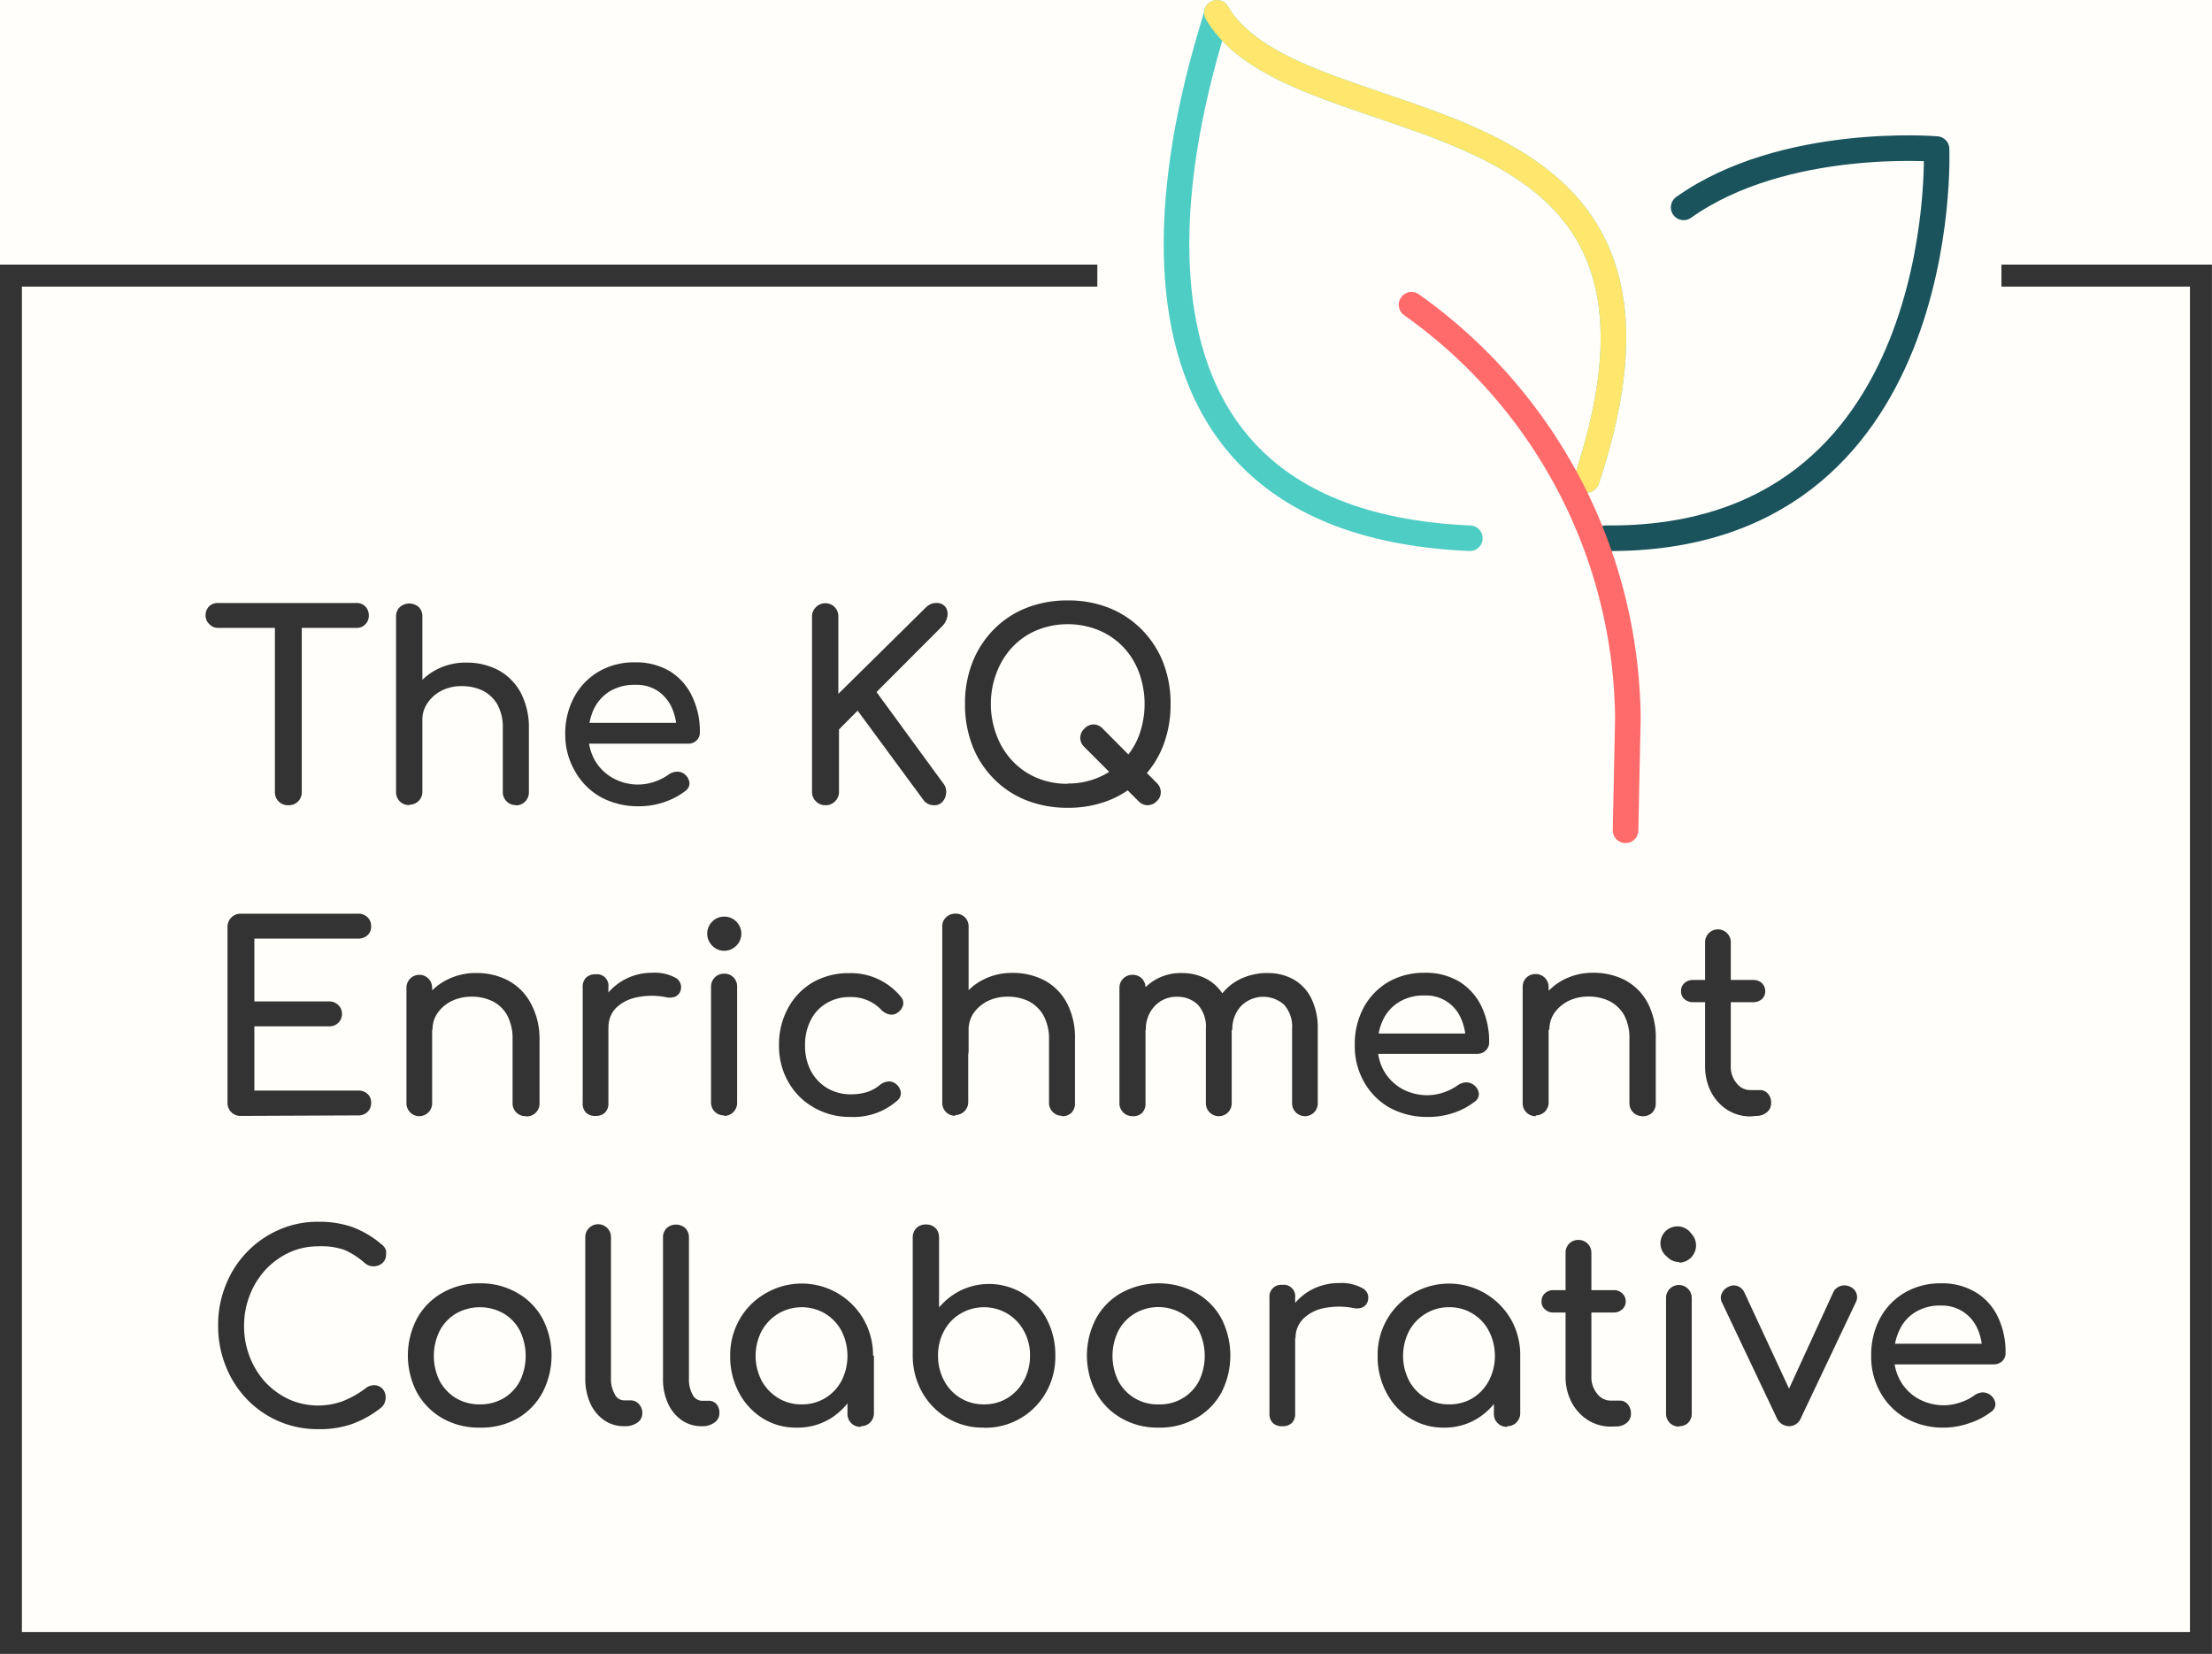 <?xml version="1.0" encoding="UTF-8"?>
<svg xmlns="http://www.w3.org/2000/svg" id="Layer_1" data-name="Layer 1" viewBox="0 0 172.19 128.72">
  <rect x="0" y="0" width="172.19" height="128.72" fill="#808080" stroke="none"/>
  <defs>
    <style>.cls-1,.cls-3{fill:#fffefa;}.cls-1{stroke:#000;}.cls-1,.cls-2{stroke-miterlimit:10;}.cls-2,.cls-5,.cls-6,.cls-7,.cls-8{fill:none;}.cls-2{stroke:#333;stroke-width:1.71px;}.cls-4{fill:#333;}.cls-5{stroke:#1a535c;}.cls-5,.cls-6,.cls-7,.cls-8{stroke-linecap:round;stroke-linejoin:round;stroke-width:1.99px;}.cls-6{stroke:#4ecdc4;}.cls-7{stroke:#ffe66d;}.cls-8{stroke:#ff6b6b;}</style>
  </defs>
  <rect class="cls-1" x="-35.38" y="-79.78" width="250" height="250"></rect>
  <rect class="cls-2" x="0.85" y="21.45" width="170.48" height="106.42"></rect>
  <rect class="cls-3" x="85.42" y="17.8" width="70.38" height="12.16"></rect>
  <path class="cls-4" d="M17,48.87a.9.9,0,0,1-.69-.28A.93.93,0,0,1,16,47.9a1,1,0,0,1,.27-.7.93.93,0,0,1,.69-.27H27.74a.94.94,0,0,1,.7.27,1,1,0,0,1,.27.7.93.93,0,0,1-.27.69.91.91,0,0,1-.7.28Zm5.4,13.8a1,1,0,0,1-1-1.05V46.93h2.09V61.62a1,1,0,0,1-1.05,1.05Z"></path>
  <path class="cls-4" d="M31.86,58.66a1,1,0,0,1-.74-.29,1,1,0,0,1-.29-.74V48a1,1,0,0,1,.29-.75,1.12,1.12,0,0,1,1.48,0,1,1,0,0,1,.28.75v9.67a1,1,0,0,1-1,1Zm0,4a1,1,0,0,1-.74-.29,1,1,0,0,1-.29-.74v-9a1,1,0,0,1,.29-.74,1,1,0,0,1,1.76.74v9a1,1,0,0,1-1,1Zm8.28,0a1,1,0,0,1-1-1V56.71a3.71,3.71,0,0,0-.42-1.88,2.81,2.81,0,0,0-1.14-1.08,3.76,3.76,0,0,0-1.64-.35,3.38,3.38,0,0,0-1.54.34,2.87,2.87,0,0,0-1.08.92A2.22,2.22,0,0,0,32.88,56H31.61a4.25,4.25,0,0,1,.62-2.27,4.48,4.48,0,0,1,1.68-1.58,4.9,4.9,0,0,1,2.4-.58,5.23,5.23,0,0,1,2.49.59,4.33,4.33,0,0,1,1.73,1.74,5.83,5.83,0,0,1,.64,2.83v4.95a1,1,0,0,1-1,1Z"></path>
  <path class="cls-4" d="M49.77,62.75a6.1,6.1,0,0,1-3-.71,5.25,5.25,0,0,1-2-2A5.62,5.62,0,0,1,44,57.17a6,6,0,0,1,.69-2.91,5.1,5.1,0,0,1,1.93-2,5.45,5.45,0,0,1,2.82-.71,5.11,5.11,0,0,1,2.7.69,4.57,4.57,0,0,1,1.72,1.92A6.28,6.28,0,0,1,54.48,57a.82.82,0,0,1-.26.63.89.89,0,0,1-.66.25H45.44V56.26H53.5l-.83.57a4.34,4.34,0,0,0-.4-1.81,3.11,3.11,0,0,0-1.09-1.26,3,3,0,0,0-1.71-.46,3.74,3.74,0,0,0-2,.5,3.31,3.31,0,0,0-1.24,1.38,4.57,4.57,0,0,0-.42,2,3.87,3.87,0,0,0,.5,2,3.66,3.66,0,0,0,1.39,1.37,4,4,0,0,0,2,.51,3.94,3.94,0,0,0,1.28-.23,4.17,4.17,0,0,0,1.06-.54,1.14,1.14,0,0,1,.65-.23.87.87,0,0,1,.62.21,1,1,0,0,1,.36.67.73.73,0,0,1-.32.62,5.74,5.74,0,0,1-1.71.89A6,6,0,0,1,49.77,62.75Z"></path>
  <path class="cls-4" d="M64.26,62.67a1,1,0,0,1-.74-.3,1,1,0,0,1-.31-.75V48a1,1,0,0,1,.31-.75,1,1,0,0,1,.74-.3,1,1,0,0,1,1,1V54L72,47.35a1.62,1.62,0,0,1,.44-.33,1,1,0,0,1,.42-.09.85.85,0,0,1,.73.3.94.94,0,0,1,.16.72,1.45,1.45,0,0,1-.38.76l-5.14,5.15L73.45,61a1,1,0,0,1,.2.73,1.16,1.16,0,0,1-.28.67.83.83,0,0,1-.65.27,1,1,0,0,1-.86-.44l-5.1-6.92-1.45,1.46v4.85a1,1,0,0,1-.31.75A1,1,0,0,1,64.26,62.67Z"></path>
  <path class="cls-4" d="M83.12,62.87a8.69,8.69,0,0,1-3.24-.59,7.28,7.28,0,0,1-2.53-1.68,7.48,7.48,0,0,1-1.65-2.55,8.83,8.83,0,0,1-.58-3.26,8.69,8.69,0,0,1,.58-3.24A7.58,7.58,0,0,1,77.35,49a7.28,7.28,0,0,1,2.53-1.68,8.69,8.69,0,0,1,3.24-.59,8.6,8.6,0,0,1,3.23.59A7.47,7.47,0,0,1,88.88,49a7.6,7.6,0,0,1,1.66,2.55,8.69,8.69,0,0,1,.58,3.24,8.83,8.83,0,0,1-.58,3.26,7.51,7.51,0,0,1-4.19,4.23A8.6,8.6,0,0,1,83.12,62.87Zm0-1.89a6,6,0,0,0,2.41-.48,5.78,5.78,0,0,0,3.14-3.27,7.14,7.14,0,0,0,0-4.88,5.79,5.79,0,0,0-1.24-2,5.69,5.69,0,0,0-1.9-1.3,6.41,6.41,0,0,0-4.82,0,5.55,5.55,0,0,0-1.89,1.3,6,6,0,0,0-1.24,2,6.84,6.84,0,0,0,0,4.88,5.85,5.85,0,0,0,1.24,2,5.58,5.58,0,0,0,1.89,1.31A6,6,0,0,0,83.12,61Zm5.5,1.37-4.21-4.21a1,1,0,0,1-.32-.72,1,1,0,0,1,.32-.71,1,1,0,0,1,.71-.33,1,1,0,0,1,.72.33l4.21,4.23a1,1,0,0,1,.31.7.92.92,0,0,1-.31.71,1,1,0,0,1-.71.32A1,1,0,0,1,88.62,62.35Z"></path>
  <path class="cls-4" d="M18.76,86.85a1,1,0,0,1-1.05-1V72.16a1,1,0,0,1,.3-.75,1,1,0,0,1,.75-.3h9.11a1,1,0,0,1,.74.28.93.93,0,0,1,.28.71.9.9,0,0,1-.28.69,1.08,1.08,0,0,1-.74.26H19.8v4.89h5.79a1,1,0,0,1,.74.28.91.91,0,0,1,.29.69.93.93,0,0,1-.29.7,1,1,0,0,1-.74.27H19.8v5h8.07a1,1,0,0,1,.74.26.87.87,0,0,1,.28.68.94.94,0,0,1-.28.72,1,1,0,0,1-.74.27Z"></path>
  <path class="cls-4" d="M32.64,86.87a1,1,0,0,1-1-1v-9a1,1,0,0,1,1-1,1,1,0,0,1,1,1v9a1,1,0,0,1-1,1Zm8.28,0a1,1,0,0,1-.73-.29,1,1,0,0,1-.29-.74v-5A3.74,3.74,0,0,0,39.47,79a2.69,2.69,0,0,0-1.14-1.08,3.7,3.7,0,0,0-1.64-.35,3.51,3.51,0,0,0-1.53.34,2.9,2.9,0,0,0-1.09.92,2.22,2.22,0,0,0-.4,1.32H32.4A4.24,4.24,0,0,1,33,77.89a4.44,4.44,0,0,1,1.69-1.58,4.89,4.89,0,0,1,2.39-.58,5.2,5.2,0,0,1,2.49.59,4.31,4.31,0,0,1,1.74,1.75A5.77,5.77,0,0,1,42,80.89v5a1,1,0,0,1-1,1Z"></path>
  <path class="cls-4" d="M46.36,86.85a1,1,0,0,1-.74-.25,1,1,0,0,1-.26-.76v-9a1,1,0,0,1,.26-.75,1,1,0,0,1,.74-.26.89.89,0,0,1,1,1v9a1,1,0,0,1-.25.75A1,1,0,0,1,46.36,86.85Zm0-6.89a4,4,0,0,1,.6-2.17,4.41,4.41,0,0,1,1.6-1.52,4.52,4.52,0,0,1,2.22-.56,3.34,3.34,0,0,1,1.8.39A.82.82,0,0,1,53,77a.75.75,0,0,1-.62.62,1.12,1.12,0,0,1-.48,0,5.7,5.7,0,0,0-2.32,0,3.2,3.2,0,0,0-1.63.83A2.1,2.1,0,0,0,47.37,80Z"></path>
  <path class="cls-4" d="M56.38,74a1.3,1.3,0,0,1-.94-.4,1.32,1.32,0,0,1,0-1.87,1.29,1.29,0,0,1,.94-.39,1.31,1.31,0,0,1,.94.39,1.32,1.32,0,0,1,0,1.87A1.32,1.32,0,0,1,56.38,74Zm0,12.81a1,1,0,0,1-.74-.29,1,1,0,0,1-.29-.74v-9a1,1,0,0,1,1-1,1,1,0,0,1,.74.28,1,1,0,0,1,.29.75v9a1,1,0,0,1-.29.74A1,1,0,0,1,56.38,86.85Z"></path>
  <path class="cls-4" d="M66.23,86.93a5.6,5.6,0,0,1-2.87-.73,5.25,5.25,0,0,1-2-2,5.64,5.64,0,0,1-.72-2.85,5.88,5.88,0,0,1,.71-2.9,5.13,5.13,0,0,1,1.93-2,5.57,5.57,0,0,1,2.82-.71,5,5,0,0,1,4,1.81.72.72,0,0,1,.2.67,1,1,0,0,1-.44.6.75.75,0,0,1-.63.13,1.19,1.19,0,0,1-.62-.35,3.24,3.24,0,0,0-2.46-1,3.4,3.4,0,0,0-1.81.48,3.14,3.14,0,0,0-1.23,1.32,4.15,4.15,0,0,0-.44,2,4.08,4.08,0,0,0,.45,1.94,3.46,3.46,0,0,0,1.26,1.34,3.59,3.59,0,0,0,1.87.49A4.18,4.18,0,0,0,67.47,85a3,3,0,0,0,1-.54,1.22,1.22,0,0,1,.66-.29.84.84,0,0,1,.61.19,1,1,0,0,1,.38.64.73.73,0,0,1-.24.63A5.13,5.13,0,0,1,66.23,86.93Z"></path>
  <path class="cls-4" d="M74.37,82.84a1,1,0,0,1-.73-.29,1,1,0,0,1-.29-.74V72.14a.94.94,0,0,1,.29-.74,1,1,0,0,1,.73-.29,1,1,0,0,1,.75.29,1,1,0,0,1,.28.74v9.67a1,1,0,0,1-1,1Zm0,4a1,1,0,0,1-.73-.29,1,1,0,0,1-.29-.74v-9a1,1,0,0,1,.29-.75,1,1,0,0,1,.73-.28,1,1,0,0,1,1,1v9a1,1,0,0,1-1,1Zm8.29,0a1,1,0,0,1-1-1v-5A3.74,3.74,0,0,0,81.21,79a2.81,2.81,0,0,0-1.14-1.08,3.77,3.77,0,0,0-1.65-.35,3.51,3.51,0,0,0-1.53.34,3,3,0,0,0-1.09.92,2.29,2.29,0,0,0-.4,1.32H74.13a4.25,4.25,0,0,1,.62-2.27,4.48,4.48,0,0,1,1.68-1.58,4.9,4.9,0,0,1,2.4-.58,5.26,5.26,0,0,1,2.49.59,4.29,4.29,0,0,1,1.73,1.75,5.77,5.77,0,0,1,.63,2.82v5a1,1,0,0,1-.29.74A1,1,0,0,1,82.66,86.87Z"></path>
  <path class="cls-4" d="M88.14,86.87a1,1,0,0,1-1-1v-9a1,1,0,0,1,1-1,1,1,0,0,1,.74.28,1,1,0,0,1,.29.75v9a1,1,0,0,1-.29.74A1,1,0,0,1,88.14,86.87Zm6.73,0a1,1,0,0,1-1-1V80.08a2.55,2.55,0,0,0-.62-1.88,2.24,2.24,0,0,0-1.64-.62,2.27,2.27,0,0,0-1.73.73,2.56,2.56,0,0,0-.68,1.85H87.9a4.92,4.92,0,0,1,.52-2.31,4,4,0,0,1,1.45-1.56A4,4,0,0,1,92,75.73a4.1,4.1,0,0,1,2,.5,3.47,3.47,0,0,1,1.38,1.48,5.19,5.19,0,0,1,.5,2.37v5.76a1,1,0,0,1-.29.74A1,1,0,0,1,94.87,86.87Zm6.71,0a1,1,0,0,1-1-1V80.08a2.55,2.55,0,0,0-.62-1.88,2.43,2.43,0,0,0-3.36.11,2.6,2.6,0,0,0-.67,1.85H94.22a4.6,4.6,0,0,1,.57-2.31,4,4,0,0,1,1.58-1.56,4.78,4.78,0,0,1,2.33-.56,4.1,4.1,0,0,1,2,.5,3.47,3.47,0,0,1,1.38,1.48,5.19,5.19,0,0,1,.5,2.37v5.76a1,1,0,0,1-.29.74A1,1,0,0,1,101.58,86.87Z"></path>
  <path class="cls-4" d="M111.19,86.93a6.1,6.1,0,0,1-3-.71,5.25,5.25,0,0,1-2-2,5.62,5.62,0,0,1-.73-2.89,6,6,0,0,1,.69-2.91,5.17,5.17,0,0,1,1.93-2,5.57,5.57,0,0,1,2.82-.71,5.07,5.07,0,0,1,2.7.69,4.63,4.63,0,0,1,1.72,1.92,6.28,6.28,0,0,1,.6,2.81.82.82,0,0,1-.27.63.9.9,0,0,1-.66.26h-8.12V80.44h8.06l-.83.57a4.41,4.41,0,0,0-.4-1.81,2.93,2.93,0,0,0-2.8-1.72,3.66,3.66,0,0,0-2,.51,3.26,3.26,0,0,0-1.24,1.38,4.5,4.5,0,0,0-.42,2,3.94,3.94,0,0,0,.5,2,3.81,3.81,0,0,0,1.39,1.37,4.14,4.14,0,0,0,2,.5,3.94,3.94,0,0,0,1.28-.23,4.17,4.17,0,0,0,1.06-.54,1.22,1.22,0,0,1,.65-.23,1,1,0,0,1,1,.88.71.71,0,0,1-.32.62,5.57,5.57,0,0,1-1.7.89A6.07,6.07,0,0,1,111.19,86.93Z"></path>
  <path class="cls-4" d="M119.55,86.87a1,1,0,0,1-.73-.29,1,1,0,0,1-.29-.74v-9a1,1,0,0,1,.29-.75,1,1,0,0,1,.73-.28,1,1,0,0,1,1,1v9a1,1,0,0,1-1,1Zm8.29,0a1,1,0,0,1-1-1v-5a3.74,3.74,0,0,0-.42-1.88,2.81,2.81,0,0,0-1.14-1.08,3.77,3.77,0,0,0-1.65-.35,3.51,3.51,0,0,0-1.53.34,3,3,0,0,0-1.09.92,2.29,2.29,0,0,0-.4,1.32h-1.27a4.25,4.25,0,0,1,.62-2.27,4.48,4.48,0,0,1,1.68-1.58,4.9,4.9,0,0,1,2.4-.58,5.26,5.26,0,0,1,2.49.59,4.29,4.29,0,0,1,1.73,1.75,5.77,5.77,0,0,1,.63,2.82v5a1,1,0,0,1-.29.74A1,1,0,0,1,127.84,86.87Z"></path>
  <path class="cls-4" d="M131.81,78a1,1,0,0,1-.69-.24.76.76,0,0,1-.26-.6.82.82,0,0,1,.26-.65,1,1,0,0,1,.69-.24h4.65a1,1,0,0,1,.69.24.86.86,0,0,1,.26.65.79.79,0,0,1-.26.6,1,1,0,0,1-.69.24Zm4.47,8.89a3.35,3.35,0,0,1-1.82-.51,3.66,3.66,0,0,1-1.27-1.4,4.36,4.36,0,0,1-.46-2V73.33a1,1,0,0,1,1-1,1,1,0,0,1,1,1v9.61a2,2,0,0,0,.44,1.35,1.35,1.35,0,0,0,1.09.55H137a.79.79,0,0,1,.62.28,1,1,0,0,1,.25.72.92.92,0,0,1-.33.73,1.27,1.27,0,0,1-.86.28Z"></path>
  <path class="cls-4" d="M24.76,111.23a7.59,7.59,0,0,1-5.53-2.32,7.87,7.87,0,0,1-1.65-2.57,8.35,8.35,0,0,1-.6-3.19,8.22,8.22,0,0,1,.6-3.15,7.82,7.82,0,0,1,1.65-2.56,7.74,7.74,0,0,1,2.47-1.72,7.41,7.41,0,0,1,3.06-.63,7.81,7.81,0,0,1,2.67.41,7.59,7.59,0,0,1,2.25,1.33,1,1,0,0,1,.25.25.76.76,0,0,1,.12.26,1.42,1.42,0,0,1,0,.31.84.84,0,0,1-.27.64,1.05,1.05,0,0,1-1.4,0,6.08,6.08,0,0,0-1.54-1A5.41,5.41,0,0,0,24.76,97a5.33,5.33,0,0,0-2.24.48,6,6,0,0,0-1.84,1.33,6.27,6.27,0,0,0-1.24,2,6.49,6.49,0,0,0-.44,2.38,6.57,6.57,0,0,0,.44,2.41,6.27,6.27,0,0,0,1.24,2,6,6,0,0,0,1.84,1.32,5.59,5.59,0,0,0,4.19.12,7.48,7.48,0,0,0,1.76-1,1.07,1.07,0,0,1,.71-.23.89.89,0,0,1,.6.28,1,1,0,0,1,.24.7,1.09,1.09,0,0,1-.08.39,1,1,0,0,1-.24.35,8,8,0,0,1-2.33,1.31A7.61,7.61,0,0,1,24.76,111.23Z"></path>
  <path class="cls-4" d="M37.36,111.11a5.71,5.71,0,0,1-2.89-.71,5.25,5.25,0,0,1-2-2,6.2,6.2,0,0,1,0-5.8,5.15,5.15,0,0,1,2-2,5.71,5.71,0,0,1,2.89-.72,5.65,5.65,0,0,1,2.86.72,5.08,5.08,0,0,1,2,2,6.24,6.24,0,0,1,0,5.8,5.15,5.15,0,0,1-1.95,2A5.7,5.7,0,0,1,37.36,111.11Zm0-1.81a3.57,3.57,0,0,0,1.85-.48,3.43,3.43,0,0,0,1.26-1.33,4.49,4.49,0,0,0,0-3.92,3.32,3.32,0,0,0-1.26-1.34,3.76,3.76,0,0,0-3.71,0,3.42,3.42,0,0,0-1.27,1.34,4.41,4.41,0,0,0,0,3.92,3.53,3.53,0,0,0,1.27,1.33A3.58,3.58,0,0,0,37.36,109.3Z"></path>
  <path class="cls-4" d="M48.58,111a2.68,2.68,0,0,1-1.57-.48,3.2,3.2,0,0,1-1.07-1.32,4.67,4.67,0,0,1-.38-1.92v-11a1,1,0,1,1,2,0v11a2.37,2.37,0,0,0,.29,1.22.81.81,0,0,0,.72.49h.5a.84.84,0,0,1,.66.28A1,1,0,0,1,50,110a.87.87,0,0,1-.38.72,1.63,1.63,0,0,1-1,.28Z"></path>
  <path class="cls-4" d="M54.63,111a2.68,2.68,0,0,1-1.58-.48A3.17,3.17,0,0,1,52,109.23a4.51,4.51,0,0,1-.39-1.92v-11a1,1,0,0,1,.28-.72,1.09,1.09,0,0,1,1.46,0,1,1,0,0,1,.28.72v11a2.37,2.37,0,0,0,.28,1.22.83.83,0,0,0,.73.49h.5a.81.81,0,0,1,.65.28A1.05,1.05,0,0,1,56,110a.86.86,0,0,1-.39.72,1.58,1.58,0,0,1-1,.28Z"></path>
  <path class="cls-4" d="M62,111.11a4.86,4.86,0,0,1-2.64-.73,5.22,5.22,0,0,1-1.84-2,5.94,5.94,0,0,1-.68-2.85,5.62,5.62,0,0,1,.74-2.86,5.38,5.38,0,0,1,2-2,5.56,5.56,0,0,1,7.64,2,5.62,5.62,0,0,1,.74,2.86H67.2a5.94,5.94,0,0,1-.68,2.85,5.22,5.22,0,0,1-1.84,2A4.86,4.86,0,0,1,62,111.11Zm.4-1.81a3.45,3.45,0,0,0,1.84-.49,3.51,3.51,0,0,0,1.27-1.35,4.3,4.3,0,0,0,0-3.87,3.51,3.51,0,0,0-1.27-1.35,3.6,3.6,0,0,0-3.66,0,3.64,3.64,0,0,0-1.29,1.35,4.22,4.22,0,0,0,0,3.87,3.64,3.64,0,0,0,1.29,1.35A3.43,3.43,0,0,0,62.44,109.3ZM67,111.05a1,1,0,0,1-.74-.29,1,1,0,0,1-.29-.73v-3.09l.38-2.13,1.68.72V110a1,1,0,0,1-1,1Z"></path>
  <path class="cls-4" d="M76.59,111.11a5.38,5.38,0,0,1-4.8-2.74,5.8,5.8,0,0,1-.74-2.86V96.32a1,1,0,0,1,.29-.74,1,1,0,0,1,.74-.28,1,1,0,0,1,.74.28,1,1,0,0,1,.28.74v5.44a5.23,5.23,0,0,1,1.71-1.34,5.09,5.09,0,0,1,4.82.25,5.22,5.22,0,0,1,1.85,2,5.94,5.94,0,0,1,.67,2.85,5.58,5.58,0,0,1-.73,2.86,5.41,5.41,0,0,1-4.83,2.74Zm0-1.81a3.41,3.41,0,0,0,1.83-.49,3.56,3.56,0,0,0,1.28-1.36,4,4,0,0,0,.48-1.94,3.84,3.84,0,0,0-.48-1.93,3.51,3.51,0,0,0-1.28-1.34,3.58,3.58,0,0,0-3.65,0,3.37,3.37,0,0,0-1.28,1.34,3.94,3.94,0,0,0-.47,1.93,4.06,4.06,0,0,0,.47,1.94,3.44,3.44,0,0,0,3.1,1.85Z"></path>
  <path class="cls-4" d="M90.21,111.11a5.64,5.64,0,0,1-2.88-.71,5.18,5.18,0,0,1-2-2,6.2,6.2,0,0,1,0-5.8,5.08,5.08,0,0,1,2-2,6.08,6.08,0,0,1,5.74,0,5.11,5.11,0,0,1,2,2,6.32,6.32,0,0,1,0,5.8,5.11,5.11,0,0,1-2,2A5.64,5.64,0,0,1,90.21,111.11Zm0-1.81a3.4,3.4,0,0,0,3.12-1.81,4.49,4.49,0,0,0,0-3.92,3.63,3.63,0,0,0-5-1.34,3.42,3.42,0,0,0-1.27,1.34,4.41,4.41,0,0,0,0,3.92,3.42,3.42,0,0,0,3.12,1.81Z"></path>
  <path class="cls-4" d="M99.82,111a1,1,0,0,1-.74-.25,1,1,0,0,1-.26-.75v-9a.91.91,0,0,1,1-1,.89.89,0,0,1,1,1v9a1,1,0,0,1-.25.74A1,1,0,0,1,99.82,111Zm0-6.89a4,4,0,0,1,.6-2.16,4.43,4.43,0,0,1,1.6-1.53,4.52,4.52,0,0,1,2.22-.56,3.34,3.34,0,0,1,1.8.39.82.82,0,0,1,.45.94.75.75,0,0,1-.62.62,1.12,1.12,0,0,1-.48,0,5.89,5.89,0,0,0-2.32,0,3.13,3.13,0,0,0-1.62.83,2.07,2.07,0,0,0-.6,1.53Z"></path>
  <path class="cls-4" d="M112.4,111.11a4.86,4.86,0,0,1-2.64-.73,5.14,5.14,0,0,1-1.84-2,5.94,5.94,0,0,1-.68-2.85,5.52,5.52,0,0,1,.74-2.86,5.57,5.57,0,0,1,9.63,0,5.61,5.61,0,0,1,.73,2.86h-.78a5.94,5.94,0,0,1-.68,2.85,5.22,5.22,0,0,1-1.84,2A4.86,4.86,0,0,1,112.4,111.11Zm.4-1.81a3.45,3.45,0,0,0,1.84-.49,3.49,3.49,0,0,0,1.26-1.35,4.22,4.22,0,0,0,0-3.87,3.43,3.43,0,0,0-3.1-1.85,3.43,3.43,0,0,0-1.82.5,3.49,3.49,0,0,0-1.29,1.35,4.22,4.22,0,0,0,0,3.87,3.49,3.49,0,0,0,1.29,1.35A3.43,3.43,0,0,0,112.8,109.3Zm4.52,1.75a1,1,0,0,1-.74-.29,1,1,0,0,1-.29-.73v-3.09l.38-2.13,1.67.72V110a1,1,0,0,1-1,1Z"></path>
  <path class="cls-4" d="M120.94,102.15a.92.92,0,0,1-.68-.25.76.76,0,0,1-.26-.6.8.8,0,0,1,.26-.64.92.92,0,0,1,.68-.25h4.66a.92.92,0,0,1,.68.25.81.81,0,0,1,.27.64.77.77,0,0,1-.27.6.92.92,0,0,1-.68.25Zm4.48,8.88a3.33,3.33,0,0,1-1.82-.51,3.66,3.66,0,0,1-1.27-1.4,4.24,4.24,0,0,1-.46-2V97.51a1,1,0,0,1,.28-.72,1,1,0,0,1,.73-.29,1,1,0,0,1,1,1v9.61a2,2,0,0,0,.44,1.35,1.34,1.34,0,0,0,1.09.55h.68a.8.8,0,0,1,.62.28,1.09,1.09,0,0,1,.25.73.91.91,0,0,1-.33.72,1.29,1.29,0,0,1-.86.28Z"></path>
  <path class="cls-4" d="M130.72,98.22a1.25,1.25,0,0,1-.94-.4A1.32,1.32,0,1,1,131.65,96a1.34,1.34,0,0,1-.93,2.27Zm0,12.81a1,1,0,0,1-.74-.29,1,1,0,0,1-.29-.73v-9a1,1,0,0,1,1-1,1,1,0,0,1,1,1v9a1,1,0,0,1-.28.73A1,1,0,0,1,130.72,111Z"></path>
  <path class="cls-4" d="M139.3,111a1.06,1.06,0,0,1-1-.66l-4.27-9a.79.79,0,0,1,0-.67,1,1,0,0,1,.52-.52.84.84,0,0,1,.69-.06.92.92,0,0,1,.53.46l4,8.61h-1l3.95-8.61a.93.93,0,0,1,.55-.46,1,1,0,0,1,.76.06.87.87,0,0,1,.44,1.19l-4.27,9A1,1,0,0,1,139.3,111Z"></path>
  <path class="cls-4" d="M151.39,111.11a6,6,0,0,1-3-.71,5.25,5.25,0,0,1-2-2,5.62,5.62,0,0,1-.73-2.89,6,6,0,0,1,.69-2.91,5.08,5.08,0,0,1,1.93-2,5.48,5.48,0,0,1,2.82-.72,5,5,0,0,1,2.7.7,4.48,4.48,0,0,1,1.72,1.91,6.28,6.28,0,0,1,.6,2.81.87.87,0,0,1-.26.64,1,1,0,0,1-.67.25h-8.12v-1.61h8.06l-.83.56a4.18,4.18,0,0,0-.4-1.8,3,3,0,0,0-2.8-1.73,3.66,3.66,0,0,0-2,.51,3.17,3.17,0,0,0-1.23,1.38,4.37,4.37,0,0,0-.43,2,3.84,3.84,0,0,0,.51,2,3.66,3.66,0,0,0,1.39,1.37,4.1,4.1,0,0,0,2,.5,3.94,3.94,0,0,0,1.28-.23,3.87,3.87,0,0,0,1.06-.53,1.16,1.16,0,0,1,.65-.24,1,1,0,0,1,1,.88.71.71,0,0,1-.32.62,5.57,5.57,0,0,1-1.7.89A6.07,6.07,0,0,1,151.39,111.11Z"></path>
  <path class="cls-5" d="M125,41.89c27,.27,25.75-30.29,25.75-30.29s-11.89-1-19.69,4.54"></path>
  <path class="cls-6" d="M123.51,37.35C134.11,5.54,101.17,11.9,94.73,1c-.33,1.93-14.38,39.43,19.69,40.89"></path>
  <path class="cls-7" d="M123.51,37.35C134.11,5.54,101.17,11.9,94.73,1"></path>
  <path class="cls-8" d="M109.88,23.72a39.9,39.9,0,0,1,16.84,32.16l-.18,8.74"></path>
</svg>

